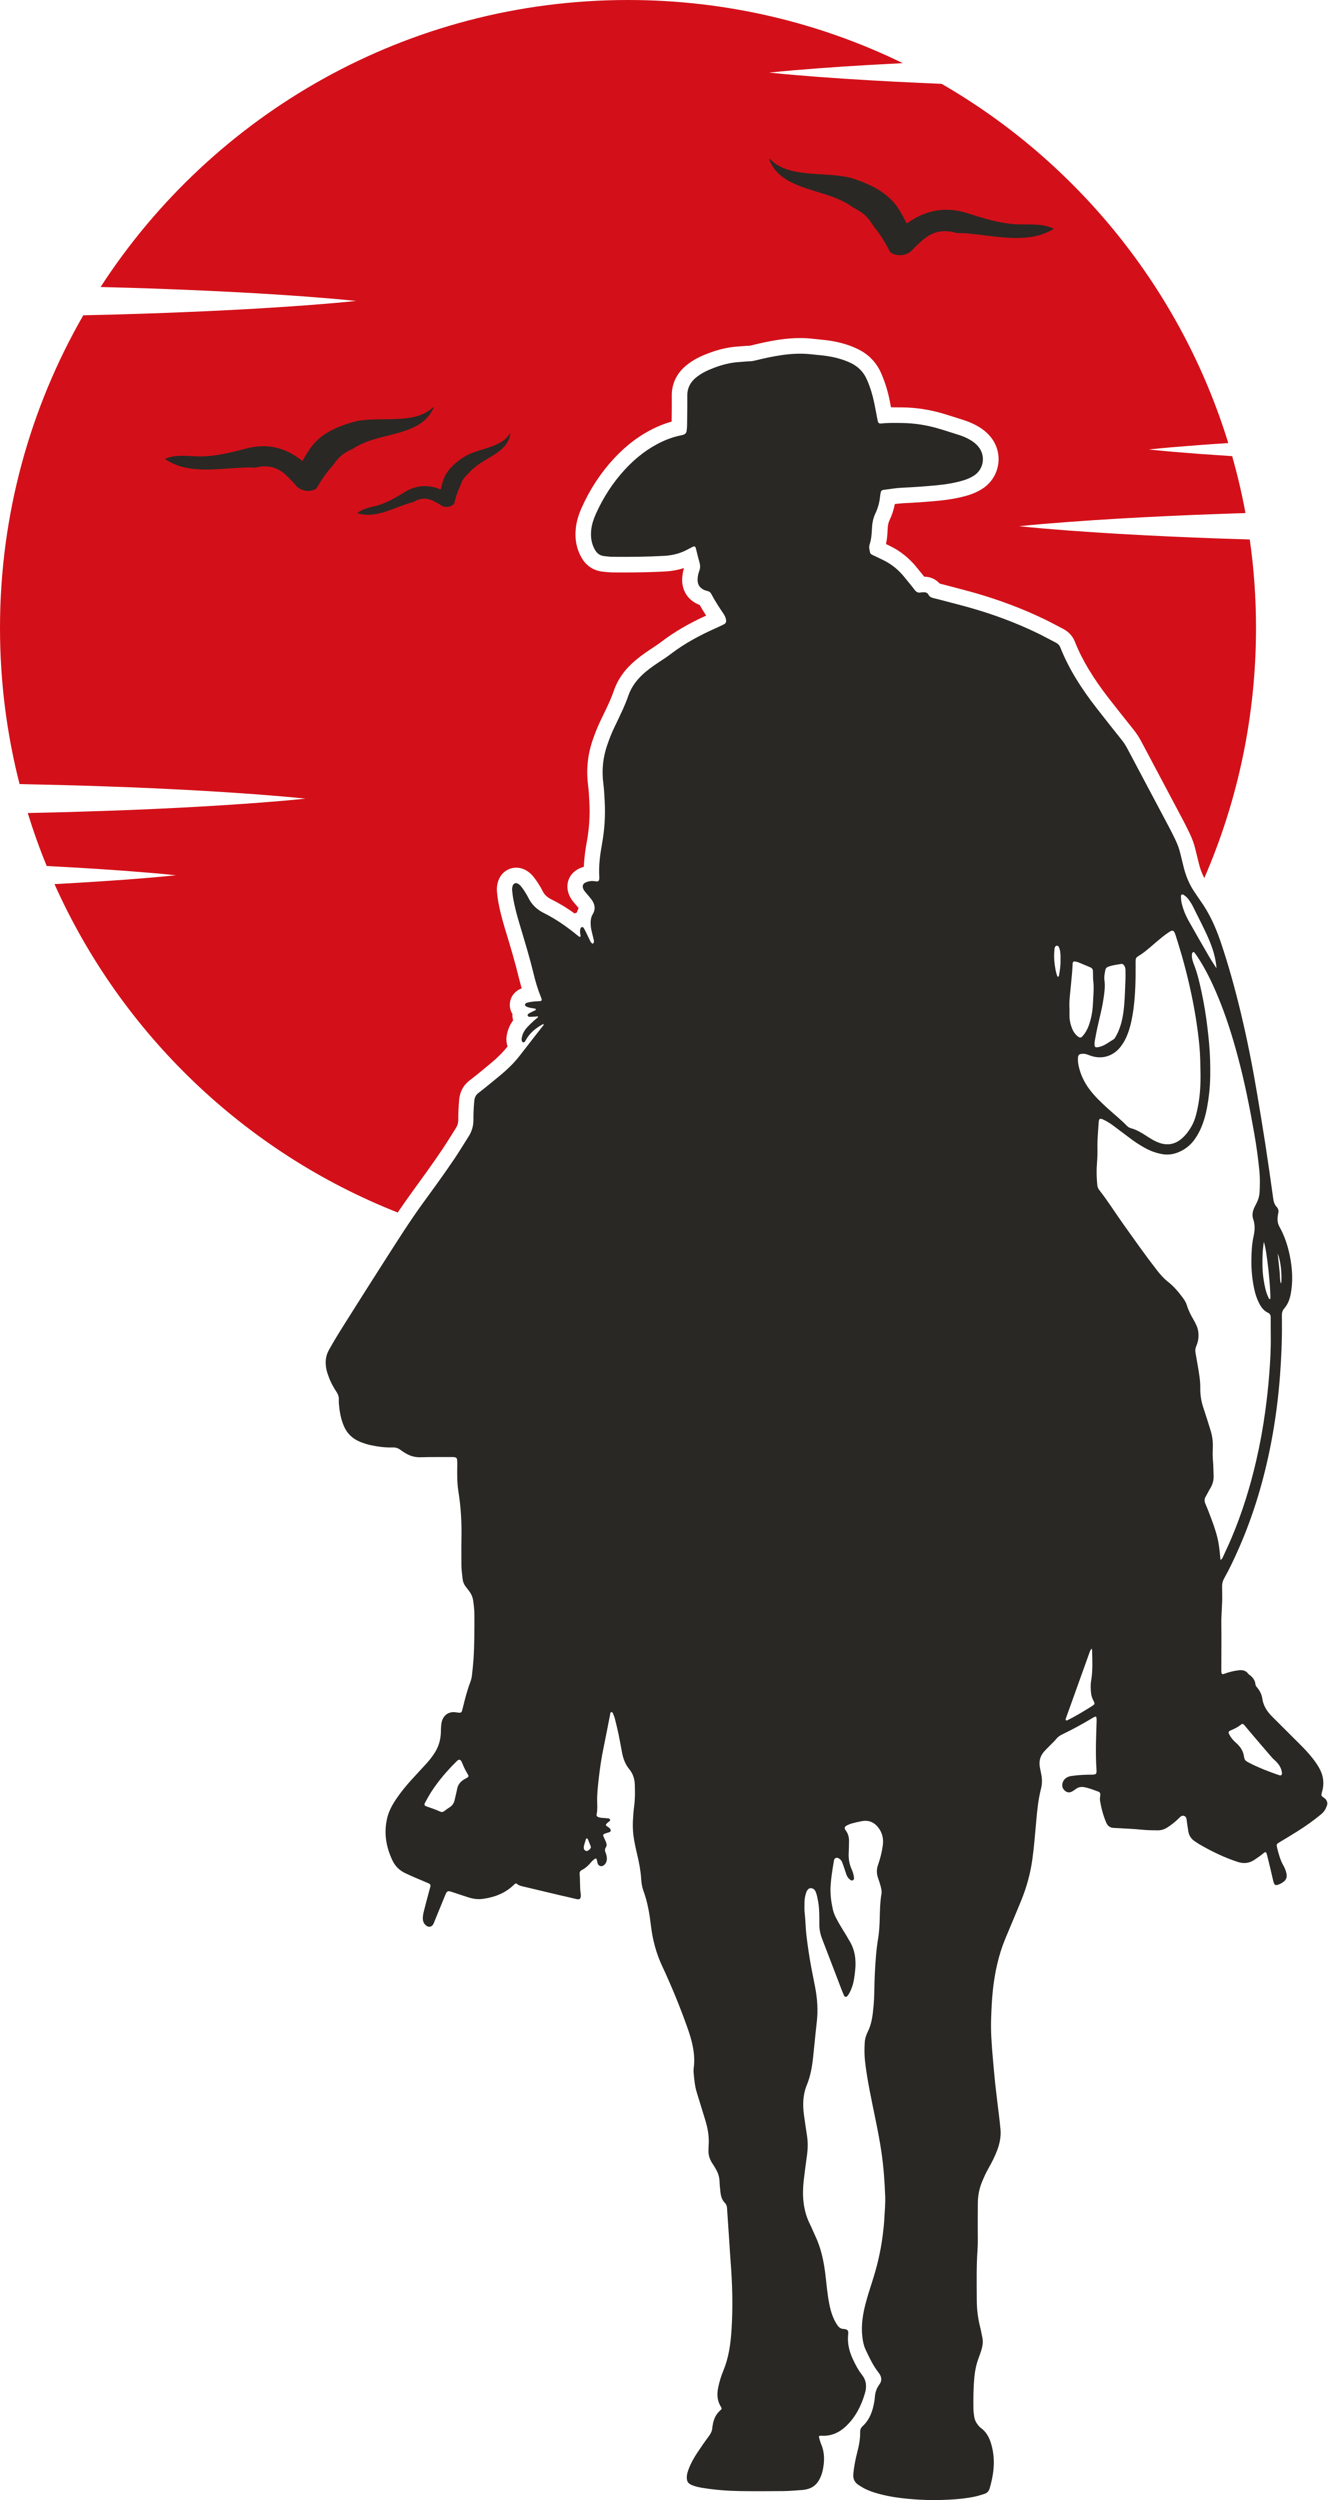 <?xml version="1.0" encoding="UTF-8" standalone="no"?><svg xmlns="http://www.w3.org/2000/svg" xmlns:xlink="http://www.w3.org/1999/xlink" fill="#292824" height="491.7" preserveAspectRatio="xMidYMid meet" version="1" viewBox="0.0 0.0 261.2 491.7" width="261.2" zoomAndPan="magnify"><g id="change1_1"><path d="M247.04,123.52c0,17.47-3.63,34.1-10.17,49.17c-0.47-0.89-0.83-1.85-1.08-2.91 c-0.1-0.44-0.21-0.88-0.32-1.31c-0.11-0.46-0.23-0.92-0.34-1.38c-0.25-1.06-0.63-2.12-1.15-3.21c-0.45-0.94-0.9-1.84-1.35-2.69 c-1.33-2.51-2.66-5.01-3.99-7.52c-1.4-2.64-2.81-5.28-4.21-7.93c-0.41-0.76-0.88-1.49-1.42-2.16l-0.76-0.96 c-1.35-1.7-2.76-3.46-4.11-5.2c-3.18-4.1-5.32-7.66-6.72-11.2c-0.44-1.12-1.24-1.99-2.37-2.57c-0.4-0.2-0.79-0.41-1.19-0.62 c-0.7-0.37-1.43-0.76-2.18-1.12c-4.4-2.15-9.2-3.96-14.26-5.39c-1.47-0.41-2.96-0.8-4.39-1.17c-0.73-0.19-1.47-0.38-2.21-0.58 c-0.75-0.85-1.83-1.35-3.04-1.35c-0.27-0.34-0.54-0.67-0.8-0.99c-0.22-0.27-0.43-0.53-0.65-0.8c-1.49-1.86-3.3-3.3-5.36-4.29 c-0.24-0.11-0.47-0.23-0.71-0.34c0.22-0.99,0.29-1.96,0.32-2.87c0.03-0.75,0.15-1.34,0.37-1.8c0.49-1.01,0.83-2.08,1.05-3.2 c0.57-0.07,1.11-0.13,1.64-0.16c2.22-0.1,4.5-0.26,6.95-0.49c2.19-0.21,4.1-0.56,5.83-1.08c1.02-0.31,1.96-0.73,2.79-1.27 c1.68-1.07,2.82-2.82,3.12-4.8c0.3-1.98-0.28-4-1.59-5.52c-0.64-0.75-1.42-1.4-2.34-1.93c-0.85-0.5-1.78-0.91-2.75-1.23 c-1.15-0.37-2.4-0.76-3.8-1.2c-2.83-0.87-5.71-1.32-8.55-1.33c-0.2,0-0.4,0-0.6,0c-0.31,0-0.62-0.01-0.93-0.01 c-0.17,0-0.34,0-0.52,0c-0.1-0.53-0.21-1.07-0.32-1.61c-0.37-1.77-0.91-3.47-1.6-5.05c-0.94-2.17-2.51-3.8-4.68-4.83 c-1.38-0.66-2.84-1.13-4.47-1.45c-1.15-0.23-2.26-0.33-3.34-0.44c-0.35-0.03-0.69-0.07-1.04-0.11c-0.79-0.09-1.6-0.13-2.42-0.13 c-1.29,0-2.62,0.1-4.08,0.31c-1.59,0.23-3.26,0.57-5.41,1.1c-0.32,0.08-0.44,0.09-0.47,0.1c-0.52,0.01-1.02,0.05-1.45,0.09 c-0.23,0.02-0.46,0.04-0.69,0.05c-1.93,0.11-3.89,0.55-5.98,1.35c-1.28,0.48-2.93,1.2-4.43,2.47c-1.82,1.54-2.77,3.58-2.74,5.91 c0.02,1.46,0,2.97-0.02,4.43c0,0.21-0.01,0.41-0.01,0.62c-1.07,0.3-2.12,0.68-3.13,1.16c-3.04,1.42-5.74,3.43-8.26,6.15 c-2.57,2.78-4.69,6.02-6.3,9.62c-0.64,1.43-1.02,2.77-1.16,4.09c-0.22,2.06,0.14,3.95,1.07,5.63c1.16,2.09,2.9,2.71,4.16,2.85 c0.6,0.07,1.34,0.16,2.13,0.16c0.68,0.01,1.36,0.01,2.04,0.01c2.97,0,5.6-0.06,8.05-0.19c1.38-0.07,2.65-0.3,3.83-0.68 c-0.19,0.62-0.3,1.28-0.35,1.98c-0.14,2.43,1.16,4.44,3.44,5.28c0.41,0.72,0.84,1.42,1.27,2.09c-3.49,1.59-6.3,3.24-8.8,5.15 c-0.38,0.29-0.81,0.59-1.39,0.98c-1.15,0.75-2.45,1.61-3.67,2.64c-2.12,1.78-3.53,3.76-4.31,6.05c-0.25,0.72-0.55,1.49-0.97,2.41 c-0.38,0.85-0.78,1.68-1.21,2.56c-0.15,0.31-0.3,0.62-0.45,0.93c-0.62,1.29-1.1,2.57-1.44,3.55c-1.05,2.92-1.38,5.98-0.98,9.08 c0.13,1,0.18,2.03,0.24,3.13l0.01,0.17c0.14,2.59-0.02,5.2-0.49,7.78c-0.27,1.48-0.53,3.17-0.59,4.97 c-0.29,0.08-0.58,0.19-0.86,0.32c-2.03,0.92-2.9,3.09-2.06,5.16c0.33,0.83,0.83,1.41,1.16,1.78l0.08,0.09 c0.23,0.27,0.46,0.53,0.65,0.77c-0.15,0.29-0.26,0.59-0.35,0.88c-0.15,0.05-0.29,0.11-0.43,0.19c-1.58-1.13-3.1-2.05-4.64-2.81 c-0.79-0.39-1.32-0.91-1.67-1.62c-0.28-0.58-0.61-1.09-0.89-1.53l-0.09-0.14c-0.26-0.41-0.54-0.78-0.8-1.11 c-0.25-0.32-0.55-0.62-0.89-0.89c-0.75-0.59-1.62-0.91-2.51-0.91c-1.84,0-3.33,1.3-3.71,3.24c-0.1,0.52-0.13,1.02-0.08,1.51 c0.06,0.61,0.12,1.21,0.23,1.84c0.29,1.62,0.72,3.34,1.34,5.4l0.15,0.49c0.91,3.01,1.85,6.13,2.59,9.2c0.18,0.72,0.36,1.4,0.55,2.05 c-0.29,0.11-0.61,0.27-0.93,0.5c-0.88,0.63-1.4,1.65-1.41,2.72c0,0.65,0.18,1.28,0.52,1.82c-0.02,0.27-0.01,0.54,0.04,0.81 c0.02,0.15,0.06,0.29,0.1,0.43c-0.66,0.91-1.09,1.92-1.27,3.03c-0.12,0.73-0.05,1.45,0.18,2.1c-0.64,0.83-1.44,1.67-2.42,2.56 c-0.56,0.5-1.15,0.99-1.77,1.5l-0.68,0.56c-0.9,0.74-1.75,1.44-2.63,2.1c-1.2,0.92-1.88,2.19-2.03,3.8 c-0.12,1.41-0.18,2.68-0.17,3.91c0,0.62-0.15,1.14-0.48,1.66c-0.3,0.47-0.6,0.95-0.9,1.43c-0.6,0.95-1.16,1.85-1.76,2.74 c-1.89,2.82-3.94,5.62-5.91,8.34l-0.25,0.35c-0.89,1.23-1.76,2.48-2.61,3.73c-30.07-11.86-54.37-35.19-67.51-64.59 c1.39-0.07,2.78-0.15,4.17-0.23c3.28-0.2,6.57-0.41,9.86-0.65c3.29-0.25,6.57-0.52,9.86-0.86c-3.29-0.34-6.57-0.61-9.86-0.86 c-3.29-0.24-6.57-0.46-9.86-0.65c-1.9-0.11-3.8-0.21-5.7-0.31c-1.4-3.4-2.64-6.88-3.73-10.42c5.06-0.1,10.13-0.24,15.19-0.42 c1.64-0.06,3.28-0.12,4.93-0.18c1.64-0.07,3.29-0.14,4.93-0.21c3.29-0.15,6.57-0.32,9.86-0.51c3.29-0.19,6.57-0.41,9.86-0.65 c3.28-0.25,6.57-0.51,9.86-0.86c-3.29-0.34-6.57-0.61-9.86-0.86c-3.29-0.24-6.57-0.46-9.86-0.65c-3.29-0.19-6.57-0.36-9.86-0.51 c-1.64-0.08-3.28-0.14-4.93-0.21c-1.64-0.06-3.29-0.13-4.93-0.18c-5.6-0.2-11.2-0.34-16.8-0.45C1.33,144.36,0,134.1,0,123.52 c0-22.39,5.96-43.4,16.38-61.51c4.74-0.1,9.49-0.23,14.23-0.4c1.64-0.06,3.29-0.12,4.93-0.19c1.64-0.07,3.29-0.13,4.93-0.21 c3.28-0.15,6.57-0.32,9.86-0.51c3.29-0.2,6.57-0.41,9.86-0.65c3.29-0.25,6.57-0.52,9.86-0.86c-3.29-0.34-6.57-0.61-9.86-0.86 c-3.29-0.24-6.57-0.46-9.86-0.65c-3.29-0.19-6.57-0.36-9.86-0.51c-1.64-0.08-3.29-0.14-4.93-0.21c-1.64-0.06-3.29-0.13-4.93-0.19 c-3.61-0.13-7.22-0.23-10.83-0.32C41.79,22.48,80.03,0,123.52,0c19.38,0,37.72,4.46,54.04,12.42c-2.18,0.11-4.37,0.23-6.55,0.35 c-3.29,0.19-6.57,0.41-9.86,0.65c-3.29,0.25-6.57,0.51-9.86,0.86c3.29,0.34,6.57,0.61,9.86,0.86c3.29,0.24,6.57,0.46,9.86,0.65 c3.29,0.19,6.57,0.36,9.86,0.51c1.45,0.07,2.89,0.13,4.34,0.19c26.73,15.44,47.13,40.6,56.38,70.65c-1.93,0.12-3.87,0.26-5.8,0.4 c-3.29,0.25-6.57,0.51-9.86,0.86c3.29,0.34,6.57,0.61,9.86,0.86c2.19,0.16,4.37,0.31,6.56,0.45c1.04,3.67,1.92,7.4,2.62,11.2 c-1.7,0.05-3.39,0.1-5.09,0.17c-3.29,0.11-6.57,0.24-9.86,0.4c-3.29,0.15-6.57,0.32-9.86,0.51c-3.29,0.19-6.57,0.41-9.86,0.65 c-3.29,0.25-6.57,0.51-9.86,0.85c3.29,0.34,6.57,0.61,9.86,0.86c3.29,0.24,6.57,0.46,9.86,0.65c3.29,0.19,6.57,0.36,9.86,0.51 c3.29,0.15,6.57,0.28,9.86,0.4c1.98,0.07,3.96,0.13,5.93,0.19C246.63,111.78,247.04,117.61,247.04,123.52z" fill="#d31019"/></g><g id="change2_1"><path d="M260.78,353.9c-0.12-0.16-0.32-0.28-0.48-0.4c-0.44-0.33-0.45-0.36-0.33-0.88c0.03-0.1,0.06-0.2,0.09-0.31 c0.4-1.47,0.27-2.88-0.41-4.25c-0.4-0.8-0.91-1.52-1.46-2.23c-0.79-1.01-1.67-1.94-2.58-2.84c-1.78-1.79-3.57-3.57-5.36-5.35 c-1.01-1-1.76-2.12-1.97-3.57c-0.11-0.78-0.45-1.49-0.96-2.11c-0.16-0.19-0.36-0.41-0.38-0.63c-0.08-0.94-0.62-1.55-1.35-2.05 c-0.03-0.02-0.05-0.05-0.07-0.08c-0.47-0.66-1.12-0.79-1.88-0.7c-1,0.11-1.95,0.36-2.89,0.71c-0.32,0.12-0.49,0.01-0.52-0.31 c-0.02-0.21-0.02-0.43-0.01-0.64c0-3.02,0.04-6.04,0-9.07c-0.02-1.85,0.22-3.69,0.17-5.54c-0.01-0.53,0-1.07-0.02-1.6 c-0.02-0.59,0.12-1.11,0.41-1.63c1.08-1.92,2.01-3.92,2.9-5.94c2.93-6.67,4.97-13.62,6.34-20.76c0.85-4.4,1.42-8.84,1.75-13.31 c0.24-3.33,0.4-6.67,0.37-10.01c-0.01-0.53,0.01-1.07-0.01-1.6c-0.02-0.55,0.09-1.03,0.47-1.47c0.69-0.79,1.06-1.76,1.26-2.79 c0.48-2.48,0.34-4.95-0.14-7.41c-0.4-2.04-1.03-3.99-2.04-5.81c-0.33-0.59-0.45-1.19-0.39-1.84c0.03-0.28,0.05-0.57,0.12-0.84 c0.13-0.49,0.02-0.92-0.31-1.28c-0.46-0.5-0.6-1.09-0.69-1.75c-0.49-3.52-0.99-7.04-1.53-10.55c-0.51-3.3-1.06-6.6-1.61-9.89 c-0.9-5.36-1.95-10.7-3.22-15.99c-1.16-4.81-2.46-9.57-4.07-14.25c-0.96-2.77-2.17-5.41-3.89-7.8c-0.35-0.49-0.67-1.01-1.02-1.5 c-1.09-1.57-1.83-3.29-2.27-5.14c-0.21-0.9-0.44-1.8-0.66-2.69c-0.22-0.9-0.54-1.77-0.94-2.6c-0.41-0.87-0.84-1.73-1.29-2.57 c-2.73-5.15-5.47-10.3-8.2-15.45c-0.32-0.6-0.68-1.16-1.11-1.69c-1.64-2.06-3.28-4.11-4.89-6.19c-2.87-3.69-5.42-7.58-7.15-11.95 c-0.18-0.46-0.5-0.76-0.93-0.98c-1.11-0.57-2.2-1.17-3.31-1.72c-4.42-2.16-9.02-3.86-13.75-5.19c-2.19-0.61-4.4-1.16-6.59-1.74 c-0.51-0.13-1.06-0.19-1.35-0.74c-0.23-0.45-0.63-0.53-1.09-0.49c-0.14,0.01-0.29,0-0.42,0.03c-0.57,0.14-0.92-0.12-1.26-0.56 c-0.62-0.82-1.29-1.61-1.94-2.41c-1.17-1.47-2.59-2.63-4.29-3.44c-0.58-0.27-1.15-0.55-1.73-0.83c-0.16-0.08-0.33-0.14-0.48-0.24 c-0.11-0.08-0.24-0.19-0.27-0.31c-0.12-0.55-0.3-1.1-0.1-1.68c0.33-0.99,0.4-2.02,0.45-3.05c0.04-1.04,0.22-2.06,0.67-3 c0.51-1.07,0.82-2.19,0.93-3.37c0.02-0.21,0.05-0.42,0.09-0.63c0.09-0.48,0.21-0.61,0.69-0.67c1.2-0.15,2.4-0.36,3.6-0.41 c2.27-0.1,4.54-0.27,6.8-0.48c1.77-0.17,3.52-0.45,5.23-0.97c0.72-0.22,1.4-0.51,2.04-0.92c1.97-1.25,2.37-3.97,0.84-5.75 c-0.44-0.52-0.97-0.94-1.56-1.28c-0.68-0.4-1.39-0.71-2.14-0.95c-1.25-0.4-2.51-0.8-3.76-1.18c-2.5-0.77-5.05-1.18-7.66-1.2 c-1.31-0.01-2.63-0.05-3.94,0.1c-0.07,0.01-0.14,0.01-0.21,0.01c-0.19-0.02-0.34-0.11-0.41-0.29c-0.06-0.16-0.09-0.34-0.13-0.51 c-0.22-1.12-0.41-2.24-0.65-3.35c-0.32-1.53-0.78-3.03-1.41-4.47c-0.65-1.5-1.71-2.58-3.19-3.29c-1.2-0.57-2.45-0.96-3.74-1.21 c-1.36-0.27-2.74-0.36-4.12-0.51c-1.93-0.21-3.83-0.1-5.73,0.17c-1.72,0.25-3.42,0.62-5.12,1.04c-0.38,0.09-0.77,0.18-1.15,0.18 c-0.68,0.01-1.35,0.1-2.02,0.14c-1.76,0.1-3.44,0.53-5.07,1.16c-1.27,0.48-2.49,1.06-3.54,1.94c-1.09,0.92-1.68,2.07-1.66,3.54 c0.02,1.92-0.02,3.84-0.04,5.76c0,0.35-0.04,0.71-0.08,1.06c-0.05,0.52-0.33,0.8-0.87,0.9c-1.36,0.27-2.68,0.7-3.94,1.29 c-2.81,1.31-5.2,3.18-7.3,5.45c-2.41,2.61-4.31,5.55-5.76,8.79c-0.45,1.01-0.8,2.06-0.91,3.16c-0.14,1.34,0.04,2.63,0.7,3.82 c0.4,0.72,0.97,1.2,1.83,1.3c0.6,0.07,1.2,0.14,1.8,0.14c3.31,0.03,6.61,0,9.91-0.18c1.56-0.08,3.02-0.4,4.41-1.1 c0.44-0.22,0.88-0.47,1.32-0.69c0.34-0.17,0.52-0.08,0.62,0.31c0.23,0.89,0.43,1.8,0.69,2.68c0.18,0.61,0.2,1.18-0.03,1.77 c-0.19,0.5-0.29,1.03-0.32,1.56c-0.07,1.12,0.48,1.91,1.55,2.27c0.13,0.04,0.27,0.07,0.41,0.11c0.33,0.08,0.58,0.27,0.73,0.57 c0.72,1.39,1.59,2.69,2.46,3.99c0.22,0.33,0.37,0.69,0.44,1.08c0.07,0.39-0.03,0.71-0.4,0.9c-0.51,0.25-1.02,0.5-1.54,0.73 c-3.16,1.4-6.2,3.02-8.95,5.13c-0.51,0.39-1.04,0.75-1.57,1.1c-1.16,0.76-2.32,1.52-3.38,2.42c-1.52,1.28-2.73,2.78-3.39,4.7 c-0.31,0.91-0.68,1.8-1.07,2.67c-0.54,1.2-1.12,2.38-1.69,3.57c-0.51,1.06-0.93,2.15-1.32,3.26c-0.89,2.49-1.16,5.04-0.83,7.66 c0.15,1.16,0.21,2.34,0.27,3.51c0.16,2.85-0.02,5.68-0.53,8.49c-0.38,2.1-0.66,4.22-0.53,6.36c0.01,0.18,0.01,0.36-0.01,0.53 c-0.03,0.3-0.2,0.47-0.48,0.45c-0.21-0.01-0.42-0.06-0.63-0.08c-0.54-0.05-1.07,0.05-1.56,0.27c-0.53,0.24-0.7,0.69-0.48,1.24 c0.15,0.37,0.41,0.66,0.67,0.96c0.33,0.38,0.65,0.75,0.95,1.15c0.67,0.9,0.87,1.86,0.26,2.88c-0.4,0.67-0.45,1.41-0.41,2.17 c0.04,0.61,0.18,1.19,0.33,1.78c0.09,0.38,0.2,0.76,0.28,1.14c0.04,0.21,0.06,0.43-0.07,0.62c-0.06,0.1-0.19,0.14-0.27,0.06 c-0.13-0.12-0.26-0.26-0.33-0.41c-0.29-0.57-0.55-1.16-0.83-1.73c-0.16-0.32-0.31-0.64-0.5-0.93c-0.16-0.24-0.48-0.18-0.59,0.08 c-0.17,0.41-0.12,0.83-0.05,1.26c0.03,0.16,0.13,0.34-0.11,0.46c-0.08-0.05-0.18-0.09-0.26-0.15c-2.12-1.75-4.34-3.33-6.81-4.56 c-1.34-0.66-2.39-1.65-3.06-3.02c-0.23-0.48-0.53-0.93-0.81-1.38c-0.19-0.3-0.41-0.58-0.63-0.86c-0.11-0.14-0.24-0.26-0.38-0.37 c-0.6-0.48-1.17-0.26-1.32,0.51c-0.04,0.21-0.06,0.43-0.04,0.63c0.05,0.53,0.11,1.06,0.2,1.59c0.31,1.72,0.76,3.4,1.26,5.07 c0.98,3.27,1.98,6.53,2.78,9.85c0.36,1.48,0.79,2.95,1.37,4.37c0.07,0.16,0.13,0.33,0.18,0.5c0.08,0.26-0.02,0.42-0.3,0.43 c-0.71,0.03-1.42,0.07-2.12,0.21c-0.24,0.05-0.49,0.09-0.7,0.24c-0.19,0.13-0.18,0.4,0.01,0.54c0.3,0.22,0.65,0.27,1,0.35 c0.28,0.06,0.56,0.09,0.84,0.14c0.06,0.01,0.13,0.08,0.14,0.14c0.01,0.05-0.03,0.14-0.08,0.17c-0.19,0.1-0.39,0.17-0.58,0.27 c-0.25,0.13-0.51,0.25-0.75,0.4c-0.13,0.07-0.22,0.2-0.2,0.35c0.04,0.21,0.21,0.28,0.4,0.28c0.43-0.01,0.85-0.03,1.28-0.05 c0.13-0.01,0.26-0.11,0.38,0.04c-0.05,0.19-0.23,0.26-0.36,0.37c-0.66,0.55-1.27,1.14-1.85,1.77c-0.54,0.6-0.89,1.29-1.02,2.08 c-0.07,0.43,0.08,0.8,0.31,0.81c0.31,0.01,0.39-0.26,0.52-0.46c0.06-0.09,0.1-0.19,0.16-0.28c0.78-1.29,1.94-2.14,3.23-2.86 c0.02-0.01,0.06,0.02,0.09,0.03c0.04,0.25-0.17,0.37-0.29,0.53c-1.46,1.88-2.94,3.75-4.39,5.64c-0.85,1.11-1.82,2.1-2.85,3.03 c-0.63,0.57-1.3,1.11-1.96,1.65c-1.1,0.9-2.19,1.81-3.32,2.67c-0.56,0.43-0.77,0.94-0.83,1.63c-0.11,1.21-0.17,2.41-0.16,3.62 c0.01,1.21-0.31,2.31-0.96,3.33c-0.9,1.41-1.76,2.84-2.69,4.23c-2,2.98-4.12,5.88-6.23,8.78c-2.68,3.68-5.1,7.54-7.56,11.37 c-2.67,4.16-5.3,8.34-7.94,12.52c-1.06,1.68-2.11,3.38-3.07,5.12c-0.68,1.23-0.73,2.5-0.46,3.82c0.1,0.48,0.28,0.95,0.45,1.42 c0.38,1.08,0.93,2.07,1.56,3.02c0.29,0.43,0.44,0.88,0.42,1.4c-0.01,0.28,0,0.57,0.02,0.85c0.11,1.5,0.37,2.96,0.95,4.35 c0.64,1.53,1.74,2.57,3.27,3.18c0.73,0.29,1.47,0.53,2.24,0.68c1.36,0.28,2.74,0.45,4.13,0.4c0.56-0.02,1.04,0.13,1.49,0.47 c0.37,0.28,0.76,0.52,1.16,0.75c0.88,0.51,1.81,0.74,2.85,0.71c2.06-0.06,4.12-0.03,6.18-0.04c0.14,0,0.28,0,0.43,0.02 c0.34,0.04,0.52,0.2,0.55,0.54c0.04,0.39,0.04,0.78,0.03,1.17c-0.04,1.71-0.04,3.42,0.23,5.11c0.5,3.1,0.66,6.21,0.59,9.35 c-0.04,1.63,0,3.27-0.01,4.91c-0.01,0.96,0.14,1.91,0.24,2.87c0.06,0.58,0.28,1.1,0.64,1.56c0.22,0.28,0.44,0.56,0.65,0.84 c0.43,0.58,0.71,1.23,0.8,1.95c0.12,0.88,0.22,1.76,0.23,2.65c0.01,2.95,0.01,5.9-0.18,8.85c-0.07,1.03-0.19,2.05-0.3,3.08 c-0.05,0.46-0.16,0.92-0.32,1.34c-0.61,1.6-1.03,3.25-1.44,4.91c-0.3,1.22-0.19,1.23-1.44,1.05c-1.38-0.2-2.45,0.58-2.76,1.93 c-0.08,0.34-0.1,0.7-0.13,1.06c-0.03,0.35-0.01,0.71-0.03,1.07c-0.06,1.34-0.41,2.59-1.11,3.74c-0.54,0.89-1.18,1.69-1.88,2.45 c-0.96,1.05-1.94,2.08-2.89,3.14c-1,1.11-1.95,2.27-2.79,3.5c-0.81,1.17-1.51,2.41-1.86,3.81c-0.73,2.93-0.27,5.71,0.99,8.4 c0.53,1.14,1.36,1.97,2.5,2.52c1.28,0.61,2.59,1.17,3.91,1.71c0.26,0.11,0.53,0.22,0.78,0.34c0.25,0.12,0.37,0.33,0.29,0.61 c-0.06,0.24-0.14,0.48-0.2,0.72c-0.36,1.34-0.72,2.68-1.06,4.02c-0.1,0.41-0.19,0.84-0.22,1.26c-0.05,0.67,0.12,1.28,0.69,1.7 c0.49,0.36,1.06,0.23,1.36-0.3c0.12-0.22,0.2-0.46,0.29-0.69c0.65-1.58,1.29-3.16,1.94-4.74c0.09-0.23,0.19-0.46,0.3-0.68 c0.19-0.36,0.38-0.44,0.79-0.34c0.27,0.07,0.54,0.17,0.81,0.26c0.94,0.31,1.89,0.63,2.84,0.93c0.92,0.29,1.85,0.41,2.83,0.27 c2.28-0.32,4.33-1.1,6.01-2.72c0.08-0.07,0.15-0.15,0.24-0.21c0.12-0.09,0.27-0.14,0.39-0.03c0.44,0.41,1.02,0.48,1.57,0.61 c2.35,0.56,4.7,1.12,7.05,1.68c1.04,0.24,2.08,0.46,3.12,0.72c0.65,0.16,0.84-0.12,0.84-0.71c0-0.11,0-0.21-0.02-0.32 c-0.2-1.27-0.09-2.56-0.21-3.83c-0.04-0.4,0.08-0.69,0.45-0.87c0.74-0.38,1.33-0.94,1.85-1.58c0.2-0.24,0.46-0.44,0.71-0.63 c0.12-0.09,0.29-0.04,0.34,0.12c0.08,0.27,0.11,0.56,0.2,0.83c0.2,0.53,0.76,0.68,1.21,0.33c0.46-0.36,0.62-0.87,0.59-1.42 c-0.02-0.35-0.1-0.71-0.24-1.03c-0.17-0.4-0.19-0.72,0.06-1.1c0.21-0.32,0.13-0.69,0-1.03c-0.14-0.36-0.33-0.71-0.48-1.07 c-0.13-0.29-0.04-0.46,0.27-0.57c0.3-0.11,0.61-0.18,0.91-0.29c0.26-0.1,0.31-0.38,0.15-0.62c-0.19-0.28-0.49-0.4-0.74-0.6 c-0.13-0.1-0.16-0.24-0.05-0.37c0.09-0.11,0.2-0.2,0.3-0.3c0.17-0.17,0.52-0.26,0.46-0.53c-0.07-0.34-0.44-0.28-0.71-0.32 c-0.32-0.04-0.64-0.03-0.96-0.07c-0.21-0.02-0.42-0.07-0.62-0.13c-0.28-0.09-0.42-0.29-0.36-0.57c0.19-0.88,0.12-1.77,0.1-2.66 c-0.02-1.43,0.15-2.84,0.3-4.25c0.24-2.15,0.56-4.3,1.01-6.42c0.43-2.09,0.82-4.18,1.24-6.28c0.04-0.19,0-0.48,0.29-0.48 c0.19,0,0.25,0.23,0.32,0.39c0.11,0.26,0.23,0.53,0.3,0.8c0.26,1.03,0.52,2.07,0.74,3.11c0.26,1.25,0.47,2.51,0.72,3.77 c0.23,1.17,0.65,2.25,1.42,3.18c0.73,0.89,1.04,1.94,1.07,3.07c0.04,1.39,0.06,2.77-0.13,4.15c-0.12,0.91-0.19,1.84-0.24,2.76 c-0.05,0.99-0.03,1.98,0.09,2.98c0.17,1.31,0.46,2.59,0.76,3.87c0.37,1.56,0.67,3.13,0.77,4.73c0.05,0.79,0.16,1.56,0.43,2.3 c0.83,2.25,1.22,4.6,1.5,6.97c0.33,2.74,1.03,5.36,2.2,7.87c1.85,3.96,3.51,8.01,4.97,12.13c0.92,2.6,1.61,5.23,1.22,8.03 c-0.03,0.24-0.03,0.5-0.01,0.75c0.12,1.35,0.24,2.69,0.64,3.99c0.54,1.77,1.09,3.53,1.63,5.3c0.52,1.68,0.83,3.38,0.68,5.15 c-0.02,0.25-0.01,0.5-0.02,0.75c-0.07,1,0.22,1.89,0.77,2.72c0.24,0.35,0.46,0.72,0.67,1.09c0.43,0.75,0.7,1.54,0.73,2.42 c0.02,0.71,0.11,1.42,0.18,2.12c0.08,0.8,0.3,1.54,0.88,2.13c0.26,0.27,0.38,0.58,0.41,0.95c0.14,2.13,0.29,4.25,0.43,6.38 c0.09,1.31,0.16,2.62,0.26,3.93c0.18,2.3,0.31,4.61,0.35,6.92c0.04,2.31-0.01,4.62-0.16,6.93c-0.18,2.71-0.56,5.37-1.61,7.9 c-0.44,1.05-0.76,2.14-1,3.26c-0.28,1.34-0.22,2.61,0.52,3.81c0.23,0.37,0.21,0.43-0.13,0.73c-0.88,0.77-1.29,1.76-1.47,2.88 c-0.03,0.18-0.07,0.35-0.08,0.53c-0.04,0.63-0.29,1.13-0.67,1.64c-0.81,1.08-1.58,2.19-2.32,3.32c-0.66,1.01-1.26,2.06-1.68,3.21 c-0.18,0.5-0.35,1.01-0.35,1.55c0,0.85,0.23,1.22,1.03,1.56c0.66,0.28,1.36,0.42,2.06,0.54c2.46,0.4,4.94,0.59,7.43,0.63 c2.84,0.04,5.69,0.03,8.53,0c1.28-0.02,2.55-0.14,3.83-0.23c0.28-0.02,0.56-0.09,0.84-0.16c1.02-0.26,1.78-0.86,2.29-1.77 c0.33-0.59,0.58-1.22,0.72-1.89c0.37-1.73,0.43-3.45-0.28-5.13c-0.19-0.46-0.32-0.94-0.45-1.42c-0.04-0.16,0.06-0.27,0.23-0.29 c0.1-0.01,0.21-0.01,0.32,0c1.9,0.1,3.46-0.62,4.81-1.91c1.85-1.78,2.95-3.97,3.67-6.4c0.41-1.36,0.3-2.56-0.6-3.71 c-0.71-0.89-1.23-1.91-1.72-2.94c-0.75-1.57-1.15-3.21-0.97-4.96c0.01-0.07,0.02-0.14,0.02-0.21c0.02-0.53-0.13-0.73-0.62-0.83 c-0.1-0.02-0.21-0.03-0.32-0.04c-0.55-0.02-0.92-0.32-1.21-0.76c-0.36-0.53-0.66-1.1-0.89-1.7c-0.3-0.76-0.51-1.55-0.67-2.35 c-0.43-2.09-0.57-4.22-0.84-6.34c-0.33-2.48-0.87-4.9-1.95-7.17c-0.35-0.74-0.65-1.5-1.01-2.23c-1.38-2.74-1.58-5.66-1.25-8.64 c0.19-1.69,0.43-3.38,0.66-5.07c0.16-1.24,0.18-2.48-0.01-3.72c-0.2-1.34-0.41-2.67-0.59-4.01c-0.28-2.03-0.25-4.03,0.55-5.98 c0.71-1.72,1.03-3.55,1.23-5.39c0.25-2.33,0.46-4.67,0.73-7c0.27-2.32,0.11-4.61-0.33-6.89c-0.24-1.26-0.5-2.51-0.74-3.77 c-0.4-2.17-0.73-4.34-0.98-6.53c-0.16-1.41-0.16-2.84-0.33-4.25c-0.09-0.74-0.03-1.49-0.03-2.24c0-0.54,0.12-1.06,0.26-1.57 c0.21-0.74,0.56-1.11,1.01-1.08c0.65,0.04,0.89,0.54,1.05,1.06c0.16,0.51,0.26,1.03,0.35,1.56c0.27,1.48,0.24,2.97,0.24,4.47 c-0.01,1.01,0.19,1.96,0.56,2.91c1.26,3.25,2.49,6.51,3.74,9.76c0.17,0.43,0.33,0.86,0.52,1.28c0.2,0.44,0.49,0.46,0.79,0.06 c0.43-0.58,0.69-1.24,0.91-1.92c0.31-0.96,0.41-1.95,0.52-2.93c0.24-2.14-0.02-4.19-1.21-6.05c-0.17-0.27-0.32-0.56-0.48-0.83 c-0.46-0.76-0.94-1.51-1.38-2.28c-0.53-0.92-1.07-1.85-1.31-2.91c-0.34-1.53-0.54-3.08-0.44-4.66c0.04-0.67,0.11-1.35,0.2-2.01 c0.13-0.99,0.29-1.97,0.46-2.95c0.09-0.51,0.52-0.67,0.97-0.41c0.29,0.17,0.49,0.42,0.62,0.71c0.16,0.39,0.29,0.8,0.43,1.2 c0.15,0.44,0.28,0.88,0.44,1.31c0.13,0.33,0.32,0.64,0.6,0.87c0.19,0.16,0.4,0.35,0.66,0.2c0.26-0.14,0.24-0.42,0.2-0.67 c-0.08-0.53-0.24-1.04-0.46-1.53c-0.46-1.03-0.62-2.1-0.56-3.23c0.04-0.71,0.04-1.42,0.06-2.13c0.03-0.8-0.13-1.54-0.63-2.21 c-0.36-0.48-0.27-0.76,0.24-1.02c0.31-0.16,0.65-0.3,0.99-0.39c0.62-0.17,1.24-0.31,1.87-0.43c1.45-0.28,2.58,0.24,3.42,1.43 c0.71,1.01,0.92,2.14,0.75,3.35c-0.18,1.31-0.5,2.58-0.94,3.83c-0.3,0.84-0.29,1.67-0.01,2.51c0.16,0.47,0.33,0.94,0.46,1.42 c0.16,0.58,0.33,1.16,0.23,1.78c-0.28,1.58-0.3,3.18-0.34,4.78c-0.04,1.31-0.09,2.64-0.31,3.93c-0.4,2.36-0.54,4.73-0.66,7.11 c-0.11,2.13-0.05,4.26-0.26,6.39c-0.16,1.67-0.35,3.32-1.11,4.85c-0.33,0.67-0.57,1.39-0.61,2.14c-0.07,1.21-0.08,2.42,0.05,3.62 c0.22,1.94,0.54,3.87,0.91,5.79c0.78,4.08,1.74,8.13,2.34,12.25c0.41,2.82,0.61,5.65,0.72,8.49c0.06,1.42-0.07,2.84-0.15,4.26 c-0.06,1.17-0.18,2.34-0.33,3.5c-0.4,3.18-1.14,6.29-2.14,9.34c-0.43,1.32-0.84,2.64-1.2,3.98c-0.57,2.17-0.94,4.37-0.67,6.64 c0.1,0.86,0.25,1.69,0.61,2.47c0.75,1.61,1.5,3.22,2.61,4.63c0.57,0.72,0.7,1.53,0.15,2.26c-0.58,0.78-0.86,1.62-0.91,2.56 c-0.02,0.28-0.06,0.57-0.11,0.85c-0.31,1.82-0.88,3.52-2.29,4.82c-0.34,0.31-0.5,0.67-0.49,1.13c0.03,1.36-0.23,2.68-0.57,4 c-0.35,1.38-0.63,2.76-0.77,4.19c-0.1,1.03,0.22,1.73,1.04,2.26c0.45,0.29,0.9,0.57,1.38,0.8c0.7,0.34,1.44,0.6,2.2,0.82 c2.75,0.8,5.58,1.09,8.41,1.26c1.92,0.11,3.84,0.1,5.76,0c1.74-0.09,3.47-0.25,5.18-0.62c0.62-0.14,1.23-0.34,1.84-0.53 c0.5-0.16,0.83-0.52,0.99-1.03c0.78-2.62,1.13-5.27,0.52-7.99c-0.36-1.57-0.91-2.99-2.28-3.97c-0.09-0.06-0.16-0.14-0.23-0.22 c-0.53-0.55-0.91-1.17-1.03-1.94c-0.08-0.53-0.16-1.05-0.16-1.59c-0.03-2.06-0.01-4.12,0.18-6.18c0.12-1.29,0.38-2.52,0.82-3.73 c0.19-0.53,0.4-1.07,0.56-1.61c0.25-0.82,0.38-1.66,0.19-2.52c-0.15-0.66-0.25-1.33-0.42-1.98c-0.44-1.73-0.66-3.49-0.67-5.28 c-0.01-3.27-0.09-6.54,0.14-9.81c0.11-1.52,0.04-3.06,0.05-4.59c0.01-1.64-0.01-3.27,0.02-4.91c0.03-1.32,0.27-2.62,0.76-3.85 c0.4-0.99,0.84-1.96,1.37-2.89c0.61-1.08,1.18-2.19,1.63-3.36c0.51-1.34,0.82-2.73,0.7-4.17c-0.08-0.96-0.2-1.91-0.31-2.86 c-0.24-2.05-0.51-4.09-0.73-6.14c-0.19-1.8-0.34-3.61-0.5-5.41c-0.21-2.44-0.39-4.89-0.31-7.34c0.06-1.84,0.14-3.69,0.33-5.53 c0.37-3.56,1.11-7.02,2.48-10.33c1.02-2.46,2.07-4.91,3.08-7.38c1.06-2.61,1.82-5.3,2.21-8.1c0.35-2.5,0.54-5.02,0.77-7.53 c0.19-2.16,0.4-4.32,0.94-6.43c0.25-0.98,0.25-1.97,0.03-2.96c-0.09-0.42-0.17-0.84-0.25-1.26c-0.22-1.2,0.06-2.26,0.89-3.16 c0.41-0.44,0.84-0.87,1.26-1.3c0.35-0.36,0.73-0.68,1.03-1.07c0.32-0.41,0.7-0.69,1.16-0.91c2.05-0.99,4.05-2.07,6-3.25 c0.15-0.09,0.3-0.19,0.47-0.25c0.15-0.06,0.3,0.01,0.32,0.17c0.03,0.24,0.04,0.5,0.03,0.74c-0.04,1.46-0.11,2.91-0.13,4.37 c-0.02,1.67-0.02,3.34,0.1,5.01c0.07,1.01-0.04,1.1-1.06,1.1c-1.17,0-2.34,0.06-3.51,0.21c-0.36,0.04-0.71,0.09-1.03,0.23 c-0.55,0.24-0.93,0.65-1.08,1.24c-0.15,0.61,0.04,1.13,0.52,1.52c0.47,0.38,0.98,0.37,1.48,0.04c0.21-0.13,0.42-0.27,0.62-0.42 c0.48-0.37,1.03-0.47,1.62-0.37c0.98,0.18,1.91,0.56,2.84,0.9c0.3,0.11,0.39,0.37,0.35,0.7c-0.04,0.35-0.11,0.72-0.05,1.06 c0.24,1.48,0.63,2.92,1.21,4.3c0.27,0.65,0.74,1.03,1.46,1.06c0.39,0.02,0.78,0.03,1.17,0.06c1.45,0.09,2.91,0.14,4.36,0.29 c1.03,0.11,2.06,0.12,3.09,0.13c0.74,0.01,1.4-0.2,2.01-0.6c0.68-0.45,1.33-0.95,1.93-1.51c0.21-0.2,0.4-0.41,0.62-0.59 c0.43-0.36,1.01-0.16,1.15,0.4c0.04,0.17,0.04,0.35,0.07,0.53c0.09,0.63,0.18,1.27,0.28,1.9c0.14,0.89,0.59,1.59,1.36,2.07 c0.24,0.15,0.47,0.33,0.71,0.47c2.43,1.42,4.95,2.65,7.63,3.53c1.2,0.4,2.3,0.29,3.35-0.42c0.65-0.44,1.29-0.88,1.89-1.39 c0.2-0.17,0.4-0.1,0.48,0.17c0.09,0.31,0.17,0.62,0.24,0.93c0.34,1.42,0.7,2.83,1.01,4.25c0.27,1.22,0.5,1.23,1.6,0.69 c0.16-0.08,0.3-0.19,0.45-0.29c0.55-0.4,0.74-0.93,0.61-1.59c-0.11-0.56-0.31-1.1-0.59-1.59c-0.63-1.09-0.95-2.3-1.25-3.5 c-0.17-0.7-0.13-0.76,0.46-1.12c1.12-0.68,2.26-1.35,3.37-2.05c1.66-1.04,3.26-2.16,4.77-3.41c0.51-0.42,0.89-0.91,1.1-1.54 C261.18,354.8,261.09,354.33,260.78,353.9z M252.01,252.37c-0.03-0.01-0.07-0.01-0.09-0.03c-0.02-0.02-0.03-0.06-0.04-0.1 c-0.02-0.07-0.04-0.14-0.05-0.21c-0.03-0.21-0.07-0.42-0.07-0.63c-0.04-1.58-0.31-3.15-0.45-4.88 C251.88,247.97,252.16,250.39,252.01,252.37z M91.96,349.58c-0.24,0.15-0.5,0.27-0.74,0.42c-0.7,0.43-1.16,1.03-1.31,1.85 c-0.13,0.7-0.32,1.38-0.47,2.08c-0.14,0.66-0.45,1.18-1.04,1.54c-0.36,0.22-0.7,0.49-1.04,0.74c-0.25,0.18-0.52,0.22-0.8,0.08 c-0.87-0.41-1.78-0.7-2.68-1.02c-0.41-0.15-0.49-0.34-0.27-0.74c0.39-0.72,0.78-1.43,1.22-2.12c1.39-2.16,3.06-4.09,4.87-5.9 c0.1-0.1,0.2-0.2,0.31-0.29c0.26-0.21,0.53-0.16,0.71,0.14c0.09,0.15,0.17,0.31,0.23,0.48c0.27,0.7,0.61,1.36,0.99,2 c0.09,0.15,0.15,0.31,0.23,0.47C92.08,349.42,92.04,349.53,91.96,349.58z M115.38,364.05c-0.2,0-0.49-0.21-0.53-0.44 c-0.03-0.17-0.05-0.36-0.01-0.52c0.12-0.48,0.27-0.95,0.42-1.42c0.02-0.05,0.1-0.11,0.16-0.11c0.05,0,0.12,0.06,0.16,0.1 c0.04,0.05,0.07,0.12,0.1,0.19c0.16,0.39,0.31,0.78,0.47,1.18c0.04,0.1,0.06,0.2,0.08,0.26 C116.18,363.61,115.67,364.05,115.38,364.05z M208.28,191.91c-0.02,0.1-0.08,0.2-0.2,0.19c-0.05-0.01-0.12-0.09-0.14-0.15 c-0.29-0.77-0.39-1.58-0.51-2.39c-0.13-0.95-0.12-1.91-0.03-2.87c0.04-0.47,0.26-0.73,0.51-0.69c0.36,0.05,0.4,0.36,0.49,0.63 c0.23,0.72,0.19,1.47,0.19,2.22C208.62,189.88,208.46,190.9,208.28,191.91z M248.34,246.55c0.03-0.77,0.15-1.54,0.23-2.31 c0.6,1.43,1.38,9.27,1.29,11.23c-0.25,0.09-0.29-0.12-0.36-0.26c-0.54-1.09-0.76-2.28-0.95-3.47 C248.27,250.02,248.27,248.28,248.34,246.55z M232.46,175.93c0.19-0.07,0.34,0.06,0.48,0.16c0.36,0.24,0.66,0.54,0.9,0.89 c0.28,0.41,0.56,0.82,0.78,1.27c1.04,2.13,2.17,4.22,3.11,6.41c0.79,1.83,1.39,3.71,1.54,5.78c-0.47-0.74-0.97-1.47-1.41-2.23 c-1.39-2.39-2.77-4.79-4.12-7.2c-0.57-1.02-1.01-2.11-1.29-3.25c-0.11-0.45-0.16-0.91-0.17-1.37 C232.28,176.22,232.25,176.01,232.46,175.93z M215.33,204.71c0.21-1.15,0.43-2.3,0.7-3.44c0.36-1.56,0.75-3.11,0.99-4.68 c0.19-1.26,0.39-2.52,0.21-3.81c-0.1-0.68,0.05-1.34,0.18-2.01c0.06-0.31,0.24-0.51,0.52-0.62c0.83-0.32,1.72-0.42,2.59-0.57 c0.27-0.05,0.47,0.13,0.61,0.35c0.18,0.28,0.23,0.59,0.24,0.91c0.01,0.6,0,1.21,0,1.56c-0.08,1.84-0.11,3.44-0.24,5.03 c-0.15,1.91-0.44,3.81-1.24,5.58c-0.15,0.32-0.31,0.64-0.49,0.94c-0.09,0.15-0.18,0.34-0.32,0.42c-0.97,0.57-1.84,1.34-3,1.56 c-0.14,0.03-0.28,0.05-0.42,0.05c-0.2-0.01-0.35-0.13-0.36-0.32C215.28,205.35,215.27,205.02,215.33,204.71z M210.62,193.93 c0.12-1.38,0.29-2.75,0.34-4.13c0-0.14,0.01-0.29,0.04-0.42c0.04-0.2,0.17-0.32,0.37-0.29c0.24,0.04,0.49,0.08,0.72,0.17 c0.79,0.32,1.57,0.66,2.36,0.99c0.33,0.14,0.5,0.38,0.51,0.74c0,0.18,0.02,0.35,0.02,0.53c0.01,0.43-0.01,0.86,0.04,1.28 c0.19,1.56,0.01,3.12-0.06,4.67c-0.07,1.46-0.33,2.89-0.83,4.27c-0.27,0.74-0.65,1.42-1.17,2.01c-0.35,0.4-0.57,0.4-1,0.06 c-0.51-0.41-0.87-0.94-1.1-1.54c-0.28-0.73-0.48-1.49-0.5-2.28c-0.02-0.57,0-1.14,0-1.53C210.25,196.82,210.5,195.38,210.62,193.93z M214.89,335.47c-0.9,0.57-1.81,1.13-2.72,1.66c-0.73,0.43-1.49,0.82-2.24,1.21c-0.07,0.04-0.23,0.03-0.28-0.02 c-0.05-0.05-0.06-0.2-0.03-0.29c0.41-1.17,0.84-2.34,1.26-3.51c1.11-3.1,2.22-6.21,3.34-9.31c0.11-0.32,0.22-0.65,0.49-0.99 c0.05,0.2,0.09,0.3,0.09,0.4c0.05,1.98,0.15,3.97-0.19,5.94c-0.14,0.8-0.1,1.63-0.01,2.44c0.06,0.57,0.25,1.1,0.53,1.61 C215.36,335.07,215.34,335.18,214.89,335.47z M214.24,214.18c-1.01-1.36-1.71-2.86-2.08-4.52c-0.12-0.56-0.18-1.13-0.13-1.7 c0.03-0.44,0.24-0.64,0.67-0.69c0.36-0.04,0.71-0.03,1.05,0.09c0.24,0.08,0.47,0.16,0.7,0.25c2.16,0.79,4.38,0.18,5.85-1.61 c0.73-0.89,1.24-1.9,1.62-2.98c0.52-1.48,0.81-3.02,1.02-4.57c0.37-2.83,0.44-5.67,0.42-8.51c-0.01-1.84-0.09-1.44,1.19-2.32 c1.06-0.73,1.99-1.61,2.97-2.43c0.74-0.62,1.46-1.24,2.27-1.77c0.15-0.1,0.3-0.2,0.45-0.28c0.36-0.19,0.6-0.11,0.78,0.27 c0.11,0.22,0.19,0.46,0.26,0.7c0.39,1.26,0.79,2.51,1.15,3.77c1.11,3.9,2.03,7.85,2.69,11.85c0.33,2,0.61,4,0.79,6.02 c0.16,1.7,0.18,3.41,0.21,5.11c0.04,2.24-0.06,4.48-0.49,6.69c-0.26,1.33-0.55,2.65-1.21,3.85c-0.48,0.88-1.07,1.68-1.8,2.36 c-1.31,1.22-2.81,1.61-4.53,1.03c-0.43-0.15-0.86-0.34-1.26-0.56c-0.53-0.29-1.03-0.62-1.54-0.95c-0.9-0.58-1.82-1.12-2.86-1.39 c-0.33-0.09-0.58-0.26-0.8-0.49c-1.2-1.22-2.53-2.29-3.79-3.43C216.55,216.78,215.28,215.59,214.24,214.18z M239.69,303.62 c-0.27-1.62-0.79-3.17-1.36-4.71c-0.4-1.07-0.8-2.13-1.25-3.17c-0.22-0.51-0.21-0.94,0.07-1.41c0.31-0.52,0.56-1.07,0.88-1.59 c0.48-0.78,0.71-1.61,0.67-2.53c-0.05-0.99-0.03-1.99-0.13-2.98c-0.07-0.78-0.07-1.56-0.03-2.34c0.06-1.22-0.07-2.41-0.44-3.58 c-0.44-1.43-0.88-2.85-1.36-4.27c-0.44-1.29-0.68-2.59-0.66-3.97c0.03-1.42-0.22-2.83-0.45-4.23c-0.15-0.91-0.31-1.82-0.48-2.73 c-0.09-0.47-0.06-0.91,0.13-1.35c0.2-0.46,0.35-0.93,0.41-1.43c0.1-0.93,0.03-1.85-0.39-2.71c-0.15-0.32-0.3-0.65-0.48-0.95 c-0.56-0.95-1.07-1.92-1.39-2.99c-0.16-0.54-0.48-1.03-0.82-1.49c-0.85-1.14-1.77-2.23-2.9-3.11c-0.85-0.67-1.54-1.47-2.19-2.31 c-2.25-2.89-4.35-5.89-6.48-8.87c-1.61-2.26-3.08-4.61-4.79-6.8c-0.25-0.32-0.4-0.66-0.43-1.07c-0.14-1.45-0.18-2.9-0.05-4.36 c0.09-1.03,0.1-2.06,0.08-3.09c-0.02-1.64,0.16-3.27,0.25-4.9c0.01-0.17,0.05-0.35,0.12-0.51c0.03-0.07,0.17-0.15,0.25-0.14 c0.17,0.02,0.35,0.07,0.5,0.15c0.71,0.33,1.38,0.74,2,1.21c1.14,0.85,2.28,1.7,3.41,2.56c0.85,0.64,1.75,1.22,2.68,1.75 c1.09,0.62,2.24,1.05,3.48,1.28c1.29,0.24,2.49,0.01,3.63-0.54c1.14-0.54,2.08-1.34,2.82-2.38c0.81-1.15,1.38-2.4,1.8-3.73 c0.55-1.74,0.83-3.52,1.04-5.33c0.25-2.2,0.24-4.4,0.18-6.6c-0.06-2.1-0.27-4.18-0.52-6.26c-0.27-2.33-0.65-4.65-1.14-6.94 c-0.39-1.84-0.8-3.68-1.49-5.44c-0.19-0.5-0.38-1-0.42-1.54c-0.02-0.28-0.04-0.57,0.09-0.84c0.06-0.13,0.26-0.2,0.35-0.09 c0.18,0.22,0.35,0.45,0.51,0.68c1.65,2.46,2.94,5.11,4.08,7.84c1.64,3.91,2.91,7.94,4,12.03c1.34,4.98,2.34,10.04,3.23,15.12 c0.43,2.45,0.77,4.92,1.01,7.39c0.13,1.38,0.1,2.77,0.03,4.16c-0.04,0.72-0.24,1.4-0.56,2.04c-0.14,0.29-0.29,0.57-0.43,0.86 c-0.37,0.76-0.54,1.56-0.26,2.38c0.39,1.12,0.32,2.21,0.07,3.35c-0.34,1.53-0.41,3.1-0.43,4.66c-0.03,2.03,0.18,4.05,0.63,6.03 c0.2,0.87,0.5,1.7,0.9,2.5c0.4,0.78,0.9,1.46,1.71,1.84c0.42,0.19,0.56,0.5,0.56,0.93c0,1.17-0.01,2.35,0.01,3.52 c0.04,2.56-0.1,5.12-0.3,7.67c-0.18,2.37-0.44,4.74-0.76,7.1c-0.44,3.28-1.03,6.53-1.77,9.75c-1.2,5.24-2.79,10.37-4.88,15.32 c-0.54,1.28-1.14,2.53-1.71,3.79c-0.09,0.19-0.15,0.4-0.47,0.53C239.95,305.66,239.86,304.63,239.69,303.62z M251.7,349.16 c-0.14-0.04-0.27-0.09-0.4-0.13c-1.81-0.63-3.6-1.32-5.31-2.18c-0.22-0.11-0.44-0.23-0.66-0.35c-0.36-0.2-0.58-0.48-0.63-0.92 c-0.14-1.15-0.72-2.06-1.58-2.8c-0.57-0.49-1.04-1.06-1.38-1.74c-0.17-0.34-0.1-0.53,0.24-0.68c0.75-0.32,1.49-0.66,2.13-1.19 c0.23-0.19,0.4-0.15,0.64,0.12c0.39,0.46,0.77,0.93,1.16,1.39c1.4,1.65,2.81,3.3,4.22,4.93c0.25,0.29,0.56,0.54,0.84,0.82 c0.68,0.67,1.12,1.46,1.18,2.31C252.13,349.11,251.96,349.23,251.7,349.16z"/></g><g id="change2_2"><path d="M32.6,90.19c2.1-0.87,4.47-0.46,6.7-0.42c3.08,0,6.02-0.75,8.95-1.51c4.48-1.24,8.08-0.1,11.23,2.4 c0.08-0.15,0.17-0.23,0.22-0.39c0.73-1.19,1.35-2.33,2.37-3.36c1.95-2.03,4.69-3.14,7.33-3.89c4.69-1.37,11.81,0.71,15.64-2.8 c0.07-0.06,0.19-0.12,0.27-0.12c-2.15,5.26-9.1,5.01-13.72,7.01c-0.75,0.32-1.46,0.67-2.12,1.12c-0.73,0.33-1.44,0.7-2.1,1.18 c-0.77,0.6-1.36,1.36-1.93,2.17c-1.25,1.35-2.26,2.86-3.2,4.48c-1.14,0.83-2.98,0.55-3.91-0.42c-0.27-0.36-0.58-0.69-0.88-1 c-1.51-1.66-3.05-3-5.56-2.91c-0.55,0-1.11,0.08-1.64,0.25c-0.98-0.06-1.9-0.06-2.81,0c-5.16,0.26-10.72,1.24-14.97-1.7 C32.47,90.26,32.52,90.19,32.6,90.19z M70.29,100.93c3.1,1.01,6.28-0.6,9.35-1.69c0.54-0.2,1.1-0.37,1.7-0.51 c0.29-0.2,0.62-0.35,0.95-0.45c1.5-0.51,2.68,0.02,3.89,0.75c0.24,0.13,0.49,0.28,0.72,0.45c0.74,0.42,1.9,0.25,2.44-0.45 c0.28-1.15,0.61-2.25,1.12-3.29c0.2-0.59,0.42-1.15,0.77-1.66c0.31-0.41,0.67-0.77,1.05-1.1c0.32-0.39,0.68-0.73,1.08-1.06 c2.43-2.04,6.67-3.16,7.02-6.72c-0.05,0.01-0.11,0.08-0.14,0.12c-1.68,2.82-6.36,2.85-8.94,4.53c-1.46,0.93-2.91,2.1-3.73,3.68 c-0.43,0.81-0.6,1.61-0.82,2.46c-0.01,0.1-0.04,0.17-0.06,0.27c-2.36-0.94-4.74-0.97-7.22,0.59c-1.64,1-3.27,1.98-5.14,2.54 c-1.36,0.38-2.86,0.56-3.97,1.47C70.31,100.87,70.29,100.93,70.29,100.93z M207.16,44.94c-2.2-1.05-4.76-0.74-7.15-0.82 c-3.3-0.17-6.4-1.13-9.51-2.12c-4.73-1.57-8.65-0.55-12.16,1.95c-0.08-0.16-0.17-0.25-0.22-0.42c-0.71-1.32-1.32-2.57-2.35-3.73 c-1.98-2.28-4.85-3.62-7.64-4.57c-4.95-1.72-12.69,0.11-16.6-3.86c-0.07-0.06-0.2-0.14-0.28-0.15c2.02,5.75,9.47,5.87,14.31,8.26 c0.78,0.38,1.53,0.8,2.21,1.31c0.76,0.39,1.5,0.83,2.18,1.38c0.79,0.69,1.38,1.53,1.95,2.43c1.27,1.51,2.26,3.19,3.18,4.97 c1.17,0.95,3.16,0.76,4.21-0.24c0.31-0.37,0.66-0.71,1-1.03c1.71-1.69,3.43-3.04,6.11-2.81c0.59,0.03,1.18,0.14,1.74,0.35 c1.06-0.01,2.04,0.04,3.01,0.16c5.51,0.56,11.41,1.92,16.13-1C207.3,45.02,207.24,44.94,207.16,44.94z"/></g></svg>
